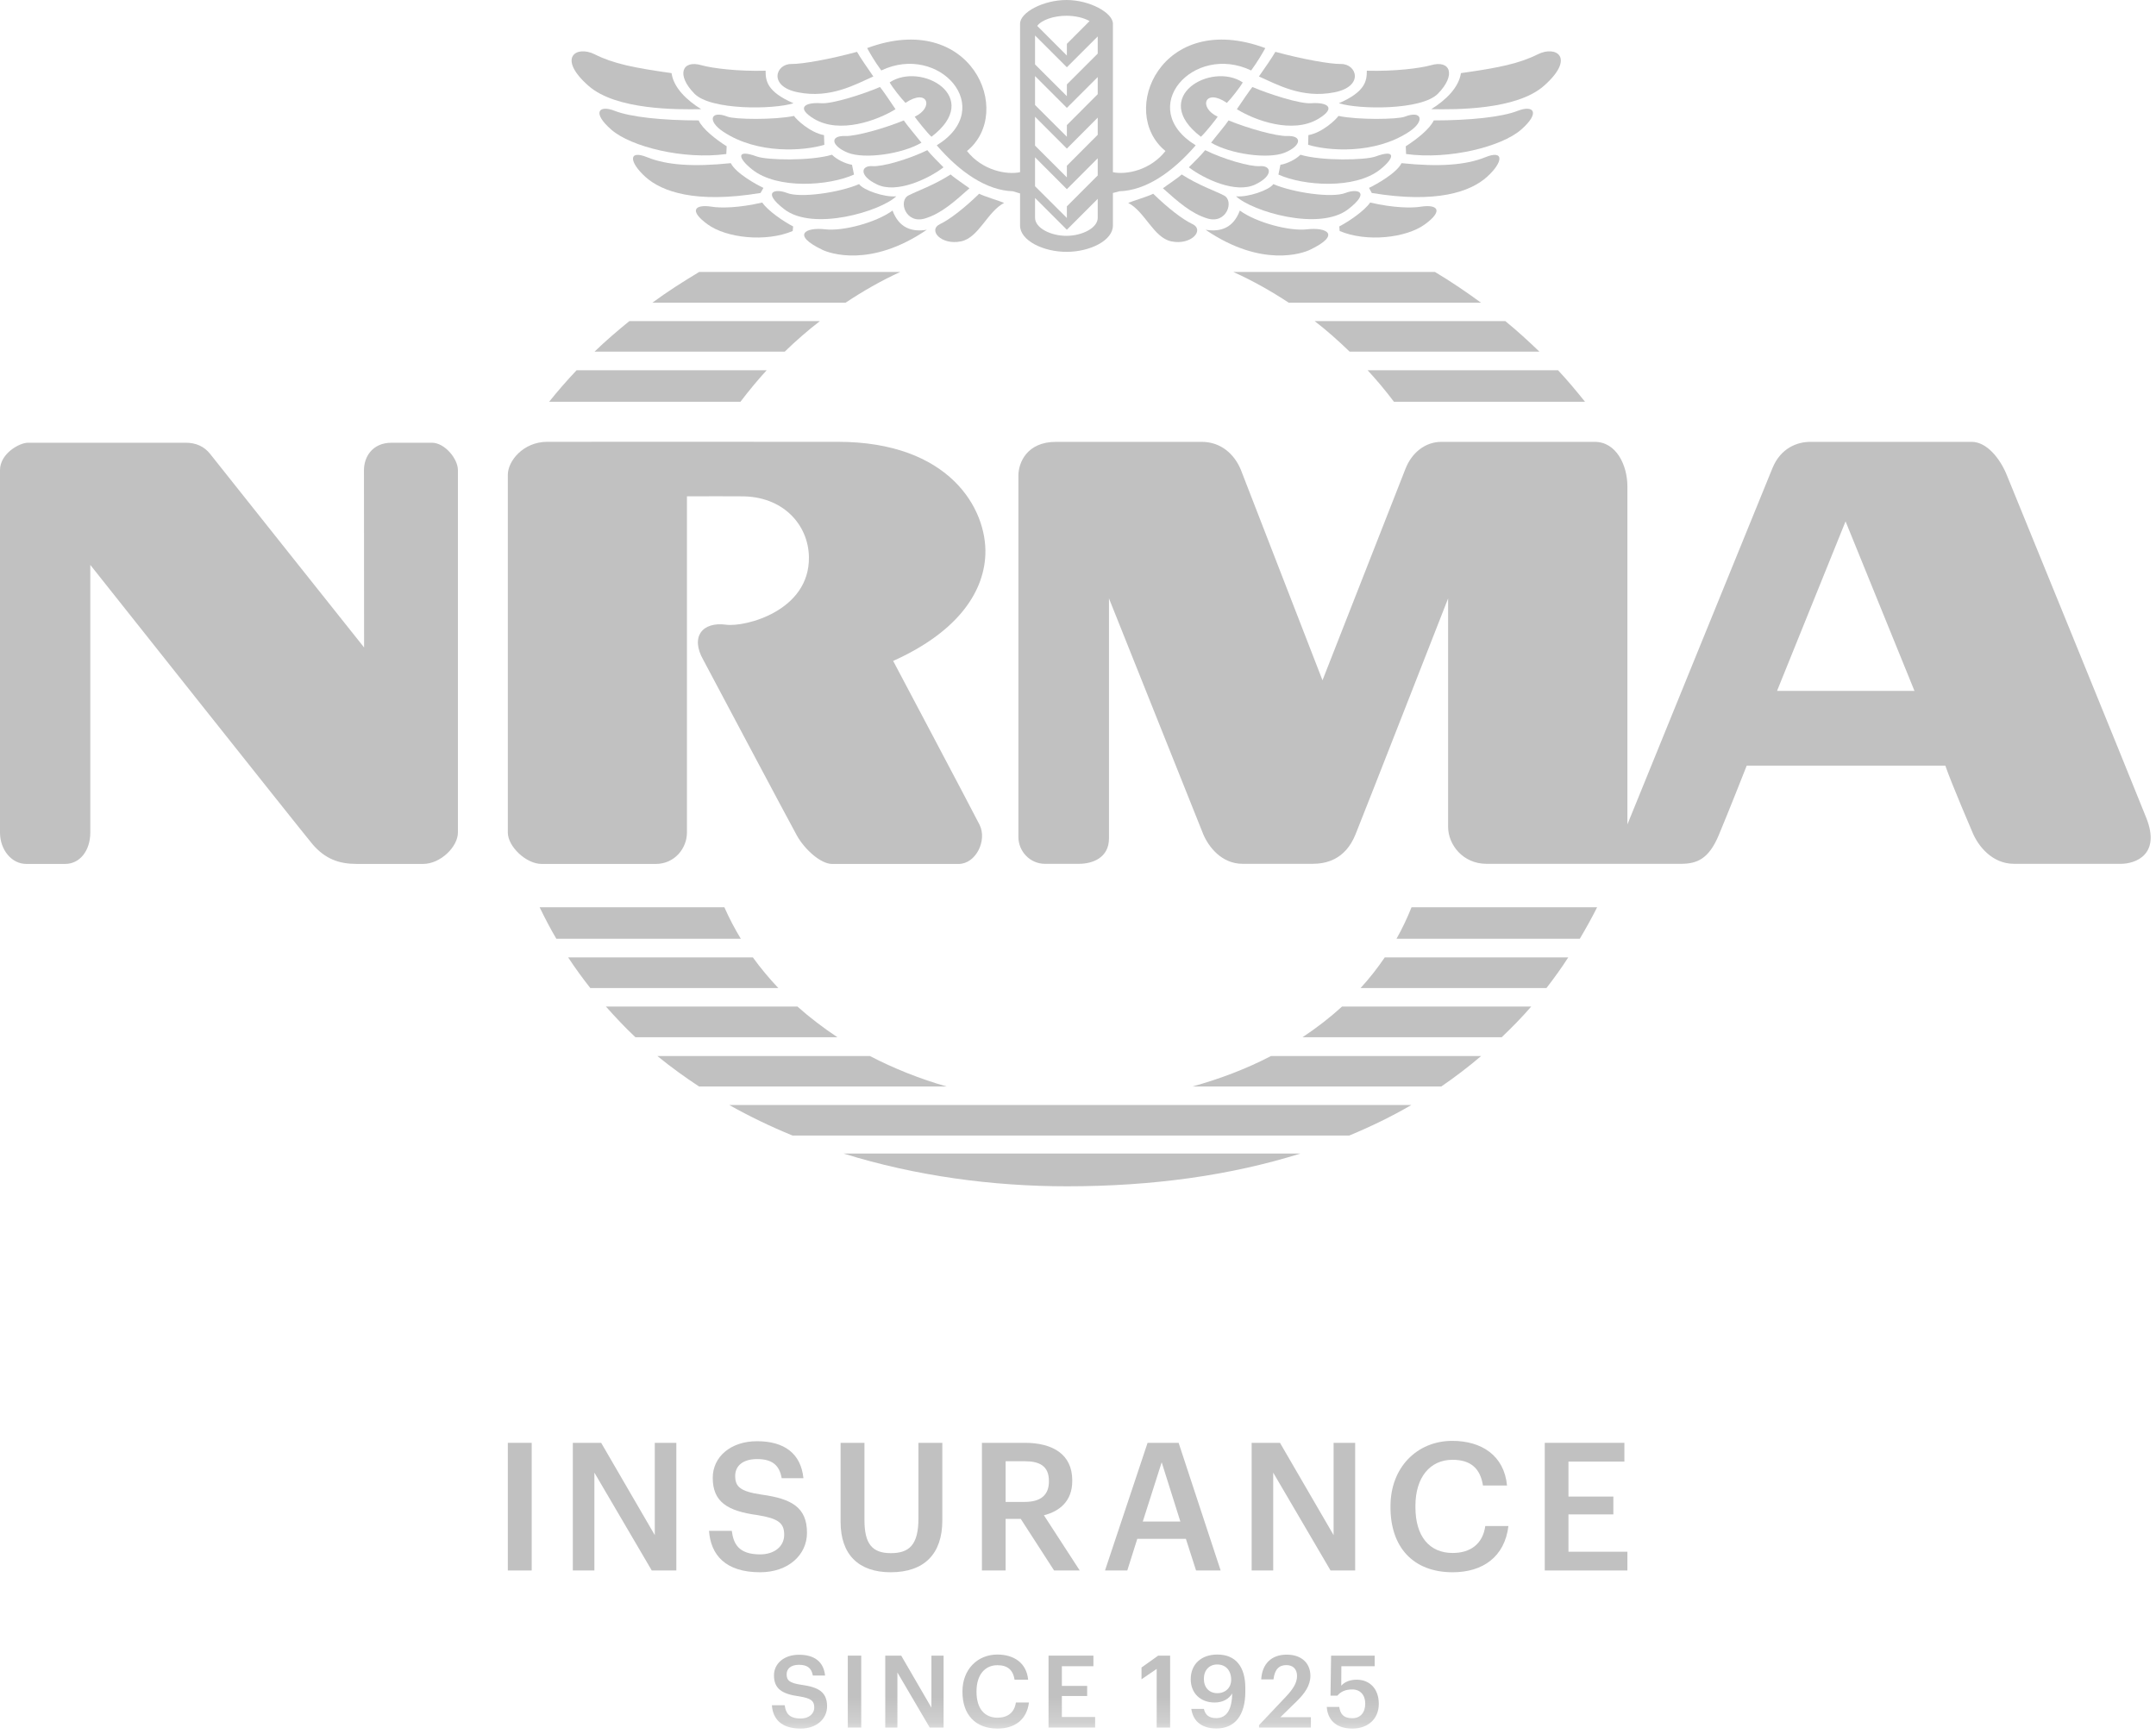 <?xml version="1.0" encoding="UTF-8"?>
<svg width="87px" height="70px" viewBox="0 0 87 70" version="1.1" xmlns="http://www.w3.org/2000/svg" xmlns:xlink="http://www.w3.org/1999/xlink">
    <!-- Generator: Sketch 53.2 (72643) - https://sketchapp.com -->
    <title>NRMA logo grey</title>
    <desc>Created with Sketch.</desc>
    <defs>
        <polygon id="path-1" points="0 69.764 86.785 69.764 86.785 0 0 0"></polygon>
    </defs>
    <g id="Page-1" stroke="none" stroke-width="1" fill="none" fill-rule="evenodd">
        <g id="01-Cypha-Desktop-Home" transform="translate(-120, -5107)">
            <g id="NRMA-logo-grey" transform="translate(120, 5107)">
                <path d="M34.04,46.556 C36.946,47.461 40.043,47.878 43.058,47.878 C46.518,47.878 49.671,47.436 52.476,46.556 L34.04,46.556 Z" id="Fill-1" fill="#C1C1C1"></path>
                <path d="M54.447,45.829 C55.321,45.466 56.156,45.061 56.951,44.598 L29.429,44.598 C30.251,45.061 31.105,45.471 31.98,45.829 L54.447,45.829 Z" id="Fill-3" fill="#C1C1C1"></path>
                <path d="M63.749,37.888 C63.992,37.476 64.23,37.053 64.448,36.616 L56.959,36.616 C56.783,37.057 56.579,37.485 56.353,37.888 L63.749,37.888 Z" id="Fill-5" fill="#C1C1C1"></path>
                <path d="M54.903,39.876 C55.258,39.49 55.583,39.075 55.879,38.639 L63.283,38.639 C63.011,39.066 62.711,39.477 62.404,39.876 L54.903,39.876 Z" id="Fill-7" fill="#C1C1C1"></path>
                <path d="M52.56,41.862 C53.126,41.487 53.66,41.075 54.156,40.623 L61.789,40.623 C61.409,41.063 61.016,41.462 60.597,41.862 L52.56,41.862 Z" id="Fill-9" fill="#C1C1C1"></path>
                <path d="M48.115,43.851 C49.227,43.542 50.294,43.139 51.286,42.621 L59.767,42.621 C59.26,43.054 58.715,43.469 58.158,43.851 L48.115,43.851 Z" id="Fill-11" fill="#C1C1C1"></path>
                <path d="M38.203,43.851 C37.117,43.542 36.077,43.125 35.103,42.621 L26.528,42.621 C27.067,43.063 27.631,43.469 28.21,43.851 L38.203,43.851 Z" id="Fill-13" fill="#C1C1C1"></path>
                <path d="M33.792,41.862 C33.225,41.484 32.681,41.072 32.178,40.623 L24.45,40.623 C24.829,41.048 25.227,41.476 25.641,41.862 L33.792,41.862 Z" id="Fill-15" fill="#C1C1C1"></path>
                <path d="M31.407,39.876 C31.035,39.483 30.693,39.075 30.38,38.639 L22.926,38.639 C23.208,39.068 23.508,39.481 23.82,39.876 L31.407,39.876 Z" id="Fill-17" fill="#C1C1C1"></path>
                <path d="M29.894,37.888 C29.647,37.48 29.427,37.062 29.23,36.616 L21.775,36.616 C21.987,37.051 22.21,37.484 22.45,37.888 L29.894,37.888 Z" id="Fill-19" fill="#C1C1C1"></path>
                <path d="M23.267,14.943 C22.877,15.356 22.507,15.779 22.159,16.215 L29.879,16.215 C30.214,15.775 30.567,15.346 30.937,14.943 L23.267,14.943 Z" id="Fill-21" fill="#C1C1C1"></path>
                <path d="M31.667,14.191 C32.116,13.755 32.59,13.342 33.084,12.96 L25.395,12.96 C24.906,13.359 24.437,13.76 23.992,14.191 L31.667,14.191 Z" id="Fill-23" fill="#C1C1C1"></path>
                <path d="M34.122,12.216 C34.821,11.751 35.562,11.325 36.327,10.977 L28.212,10.977 C27.558,11.372 26.929,11.77 26.326,12.216 L34.122,12.216 Z" id="Fill-25" fill="#C1C1C1"></path>
                <path d="M55.187,14.943 C55.561,15.347 55.915,15.771 56.249,16.215 L63.96,16.215 C63.613,15.784 63.251,15.347 62.871,14.943 L55.187,14.943 Z" id="Fill-27" fill="#C1C1C1"></path>
                <path d="M62.118,14.191 C61.681,13.771 61.222,13.35 60.744,12.96 L53.05,12.96 C53.543,13.338 54.01,13.757 54.46,14.191 L62.118,14.191 Z" id="Fill-29" fill="#C1C1C1"></path>
                <path d="M59.761,12.216 C59.167,11.78 58.549,11.362 57.906,10.977 L49.769,10.977 C50.549,11.328 51.289,11.747 52.003,12.216 L59.761,12.216 Z" id="Fill-31" fill="#C1C1C1"></path>
                <path d="M18.478,18.973 L18.478,33.598 C18.478,34.176 17.775,34.867 17.074,34.867 L14.39,34.867 C13.689,34.867 13.122,34.673 12.605,34.065 C12.198,33.583 3.644,22.799 3.644,22.799 L3.644,33.598 C3.644,34.333 3.221,34.867 2.631,34.867 L1.057,34.867 C0.474,34.867 0,34.305 0,33.598 L0,18.973 C0,18.308 0.779,17.868 1.131,17.868 L7.489,17.868 C7.907,17.868 8.243,18.016 8.486,18.328 C8.732,18.643 14.692,26.131 14.692,26.131 C14.692,26.131 14.687,19.709 14.687,18.973 C14.687,18.449 15.016,17.872 15.799,17.868 L17.426,17.868 C17.949,17.868 18.478,18.519 18.478,18.973" id="Fill-33" fill="#C1C1C1"></path>
                <path d="M71.708,27.884 L77.254,27.884 L74.473,21.042 L71.708,27.884 Z M48.494,17.833 C49.27,17.833 49.814,18.334 50.071,18.959 L53.366,27.456 C53.366,27.456 56.432,19.639 56.707,18.938 C56.977,18.237 57.54,17.833 58.163,17.833 L64.353,17.833 C65.215,17.833 65.67,18.761 65.67,19.639 L65.67,33.272 C65.67,33.272 71.2,19.676 71.53,18.876 C71.863,18.08 72.526,17.833 73.049,17.833 L79.567,17.833 C80.148,17.833 80.709,18.471 81.003,19.231 C81.003,19.231 86.029,31.544 86.613,33.021 C87.195,34.5 86.163,34.863 85.583,34.863 L81.273,34.863 C80.373,34.863 79.822,34.128 79.606,33.621 C79.606,33.621 78.754,31.641 78.498,30.899 L70.485,30.899 C70.485,30.899 69.765,32.73 69.358,33.701 C68.951,34.674 68.476,34.863 67.824,34.863 L59.985,34.863 C59.032,34.863 58.435,34.091 58.435,33.371 L58.435,24.151 C58.435,24.151 55.135,32.59 54.704,33.661 C54.279,34.732 53.461,34.863 52.958,34.863 L50.146,34.863 C49.288,34.863 48.764,34.17 48.551,33.661 L44.75,24.151 L44.75,33.837 C44.75,34.619 44.089,34.863 43.537,34.863 L42.167,34.863 C41.563,34.863 41.095,34.36 41.095,33.78 L41.095,19.191 C41.095,18.687 41.429,17.833 42.611,17.833 L48.494,17.833 Z" id="Fill-35" fill="#C1C1C1"></path>
                <path d="M29.885,20.032 C29.329,20.024 28.56,20.032 27.72,20.032 L27.72,33.601 C27.72,34.231 27.229,34.868 26.459,34.868 L21.858,34.868 C21.227,34.868 20.492,34.162 20.492,33.601 L20.492,19.161 C20.492,18.61 21.107,17.841 22.066,17.831 C22.762,17.826 32.017,17.831 32.017,17.831 L33.804,17.831 C38.309,17.831 39.831,20.53 39.762,22.382 C39.695,24.03 38.486,25.579 36.041,26.674 C36.041,26.674 39.211,32.659 39.529,33.289 C39.842,33.921 39.379,34.868 38.681,34.868 L33.575,34.868 C33.12,34.868 32.47,34.284 32.156,33.721 C31.845,33.162 28.383,26.639 28.383,26.639 C27.842,25.693 28.348,25.085 29.294,25.212 C30.071,25.318 32.676,24.655 32.642,22.484 C32.624,21.188 31.605,20.01 29.885,20.032" id="Fill-37" fill="#C1C1C1"></path>
                <path d="M35.9,3.326 C37.165,2.48 39.695,3.915 37.587,5.519 C37.402,5.35 36.978,4.812 36.911,4.71 C37.702,4.339 37.434,3.545 36.539,4.152 C36.372,3.985 35.998,3.511 35.9,3.326" id="Fill-39" fill="#C1C1C1"></path>
                <path d="M34.583,2.092 C33.47,2.395 32.376,2.587 31.935,2.583 C31.296,2.573 30.991,3.492 32.206,3.727 C33.514,3.985 34.517,3.407 35.242,3.086 C35.019,2.764 34.704,2.312 34.583,2.092" id="Fill-41" fill="#C1C1C1"></path>
                <path d="M35.51,3.511 C34.856,3.793 33.583,4.203 33.133,4.166 C32.491,4.12 32.104,4.346 32.846,4.794 C33.884,5.42 35.407,4.86 36.136,4.407 C35.965,4.151 35.598,3.611 35.51,3.511" id="Fill-43" fill="#C1C1C1"></path>
                <path d="M36.471,4.86 C35.679,5.184 34.551,5.5 34.113,5.49 C33.468,5.465 33.541,5.891 34.214,6.164 C34.889,6.432 36.404,6.216 37.183,5.759 C36.996,5.52 36.59,5.046 36.471,4.86" id="Fill-45" fill="#C1C1C1"></path>
                <path d="M37.419,6.061 C36.66,6.431 35.611,6.733 35.208,6.706 C34.735,6.67 34.65,7.093 35.393,7.445 C36.175,7.822 37.452,7.229 38.073,6.753 C37.924,6.604 37.536,6.214 37.419,6.061" id="Fill-47" fill="#C1C1C1"></path>
                <path d="M38.361,7.041 C37.668,7.484 37.063,7.682 36.659,7.888 C36.237,8.104 36.545,9.058 37.33,8.816 C37.984,8.618 38.512,8.14 39.121,7.599 C38.968,7.484 38.529,7.195 38.361,7.041" id="Fill-49" fill="#C1C1C1"></path>
                <path d="M39.511,7.819 C38.916,8.401 38.324,8.856 37.937,9.042 C37.425,9.283 37.98,9.91 38.782,9.741 C39.497,9.592 39.845,8.539 40.519,8.189 C40.343,8.111 39.713,7.925 39.511,7.819" id="Fill-51" fill="#C1C1C1"></path>
                <path d="M32.041,4.679 C31.244,4.845 29.645,4.822 29.357,4.708 C28.672,4.439 28.527,4.881 29.187,5.317 C30.59,6.248 32.468,6.085 33.264,5.844 L33.251,5.454 C32.681,5.35 32.123,4.812 32.041,4.679" id="Fill-53" fill="#C1C1C1"></path>
                <path d="M33.572,6.245 C32.714,6.503 30.948,6.467 30.536,6.315 C29.692,6.004 29.772,6.379 30.35,6.839 C31.375,7.657 33.469,7.496 34.46,7.045 L34.381,6.651 C34.097,6.603 33.757,6.431 33.572,6.245" id="Fill-55" fill="#C1C1C1"></path>
                <path d="M34.668,7.43 C33.893,7.767 32.308,8.006 31.751,7.786 C31.294,7.605 30.714,7.723 31.649,8.446 C32.814,9.344 35.529,8.529 36.169,7.922 C35.694,7.974 34.82,7.668 34.668,7.43" id="Fill-57" fill="#C1C1C1"></path>
                <path d="M36.017,8.498 C35.345,8.988 34.007,9.339 33.302,9.255 C32.527,9.163 31.908,9.468 33.182,10.081 C33.457,10.215 35.124,10.828 37.399,9.273 C36.777,9.375 36.271,9.186 36.017,8.498" id="Fill-59" fill="#C1C1C1"></path>
                <path d="M30.894,2.854 C29.78,2.885 28.732,2.754 28.309,2.633 C27.519,2.403 27.278,3.026 28.025,3.783 C28.683,4.453 31.209,4.423 32.02,4.167 C30.94,3.699 30.894,3.257 30.894,2.854" id="Fill-61" fill="#C1C1C1"></path>
                <path d="M27.099,2.951 C25.561,2.736 24.738,2.564 23.997,2.192 C23.255,1.818 22.464,2.33 23.743,3.46 C24.855,4.446 27.335,4.423 28.295,4.406 C27.72,4.051 27.181,3.544 27.099,2.951" id="Fill-63" fill="#C1C1C1"></path>
                <path d="M28.192,4.86 C26.741,4.86 25.447,4.726 24.804,4.473 C24.163,4.222 23.877,4.543 24.67,5.235 C25.461,5.925 27.588,6.453 29.308,6.216 L29.323,5.904 C28.868,5.614 28.345,5.201 28.192,4.86" id="Fill-65" fill="#C1C1C1"></path>
                <path d="M29.49,6.585 C27.993,6.739 26.911,6.669 26.121,6.348 C25.329,6.026 25.393,6.553 26.051,7.145 C26.709,7.732 28.059,8.224 30.69,7.788 L30.807,7.583 C30.519,7.447 29.694,6.994 29.49,6.585" id="Fill-67" fill="#C1C1C1"></path>
                <path d="M30.758,8.174 C29.813,8.395 29.072,8.401 28.717,8.342 C28.033,8.238 27.79,8.497 28.547,9.05 C29.308,9.611 30.91,9.78 31.987,9.324 L32.005,9.139 C31.615,8.936 30.99,8.512 30.758,8.174" id="Fill-69" fill="#C1C1C1"></path>
                <path d="M50.149,3.326 C48.881,2.48 46.354,3.915 48.46,5.519 C48.648,5.35 49.07,4.812 49.137,4.71 C48.347,4.339 48.615,3.545 49.508,4.152 C49.677,3.985 50.048,3.511 50.149,3.326" id="Fill-71" fill="#C1C1C1"></path>
                <path d="M51.464,2.092 C52.578,2.395 53.672,2.587 54.111,2.583 C54.753,2.573 55.055,3.492 53.841,3.727 C52.532,3.985 51.53,3.407 50.801,3.086 C51.025,2.764 51.342,2.312 51.464,2.092" id="Fill-73" fill="#C1C1C1"></path>
                <path d="M50.536,3.511 C51.194,3.793 52.462,4.203 52.915,4.166 C53.558,4.12 53.945,4.346 53.202,4.794 C52.16,5.42 50.639,4.86 49.911,4.407 C50.08,4.151 50.453,3.611 50.536,3.511" id="Fill-75" fill="#C1C1C1"></path>
                <path d="M49.575,4.86 C50.366,5.184 51.496,5.5 51.936,5.49 C52.577,5.465 52.508,5.891 51.837,6.164 C51.16,6.432 49.642,6.216 48.871,5.759 C49.052,5.52 49.456,5.046 49.575,4.86" id="Fill-77" fill="#C1C1C1"></path>
                <path d="M48.631,6.061 C49.389,6.431 50.438,6.733 50.838,6.706 C51.31,6.67 51.394,7.093 50.655,7.445 C49.871,7.822 48.599,7.229 47.973,6.753 C48.127,6.604 48.512,6.214 48.631,6.061" id="Fill-79" fill="#C1C1C1"></path>
                <path d="M47.684,7.041 C48.379,7.484 48.986,7.682 49.389,7.888 C49.814,8.104 49.501,9.058 48.719,8.816 C48.064,8.618 47.535,8.14 46.927,7.599 C47.076,7.484 47.519,7.195 47.684,7.041" id="Fill-81" fill="#C1C1C1"></path>
                <path d="M46.535,7.819 C47.131,8.401 47.723,8.856 48.115,9.042 C48.623,9.283 48.07,9.91 47.263,9.741 C46.55,9.592 46.202,8.539 45.526,8.189 C45.706,8.111 46.336,7.925 46.535,7.819" id="Fill-83" fill="#C1C1C1"></path>
                <path d="M54.01,4.679 C54.801,4.845 56.402,4.822 56.69,4.708 C57.372,4.439 57.519,4.881 56.861,5.317 C55.452,6.248 53.578,6.085 52.786,5.844 L52.797,5.454 C53.372,5.35 53.925,4.812 54.01,4.679" id="Fill-85" fill="#C1C1C1"></path>
                <path d="M52.476,6.245 C53.336,6.503 55.099,6.467 55.51,6.315 C56.351,6.004 56.274,6.379 55.694,6.839 C54.671,7.657 52.578,7.496 51.588,7.045 L51.668,6.651 C51.953,6.603 52.29,6.431 52.476,6.245" id="Fill-87" fill="#C1C1C1"></path>
                <path d="M51.382,7.43 C52.157,7.767 53.743,8.006 54.297,7.786 C54.754,7.605 55.335,7.723 54.401,8.446 C53.231,9.344 50.52,8.529 49.878,7.922 C50.349,7.974 51.231,7.668 51.382,7.43" id="Fill-89" fill="#C1C1C1"></path>
                <path d="M50.03,8.498 C50.705,8.988 52.043,9.339 52.741,9.255 C53.526,9.163 54.14,9.468 52.862,10.081 C52.587,10.215 50.924,10.828 48.648,9.273 C49.269,9.375 49.775,9.186 50.03,8.498" id="Fill-91" fill="#C1C1C1"></path>
                <path d="M55.155,2.854 C56.271,2.885 57.312,2.754 57.738,2.633 C58.53,2.403 58.767,3.026 58.022,3.783 C57.361,4.453 54.839,4.423 54.027,4.167 C55.105,3.699 55.155,3.257 55.155,2.854" id="Fill-93" fill="#C1C1C1"></path>
                <path d="M58.953,2.951 C60.481,2.736 61.311,2.564 62.052,2.192 C62.796,1.818 63.584,2.33 62.306,3.46 C61.196,4.446 58.716,4.423 57.754,4.406 C58.328,4.051 58.863,3.544 58.953,2.951" id="Fill-95" fill="#C1C1C1"></path>
                <path d="M57.856,4.86 C59.306,4.86 60.602,4.726 61.243,4.473 C61.887,4.222 62.17,4.543 61.378,5.235 C60.586,5.925 58.464,6.453 56.739,6.216 L56.726,5.904 C57.18,5.614 57.698,5.201 57.856,4.86" id="Fill-97" fill="#C1C1C1"></path>
                <path d="M56.555,6.585 C58.055,6.739 59.135,6.669 59.929,6.348 C60.719,6.026 60.655,6.553 59.997,7.145 C59.338,7.732 57.988,8.224 55.355,7.788 L55.243,7.583 C55.527,7.447 56.352,6.994 56.555,6.585" id="Fill-99" fill="#C1C1C1"></path>
                <path d="M55.29,8.174 C56.236,8.395 56.971,8.401 57.33,8.342 C58.013,8.238 58.259,8.497 57.503,9.05 C56.74,9.611 55.139,9.78 54.059,9.324 L54.043,9.139 C54.433,8.936 55.054,8.512 55.29,8.174" id="Fill-101" fill="#C1C1C1"></path>
                <path d="M47.03,6.095 C45.092,4.523 46.859,0.385 51.059,1.941 C50.951,2.133 50.767,2.461 50.487,2.844 C48.155,1.728 45.804,4.361 48.25,5.865 C47.302,6.962 46.233,7.687 45.172,7.719 L44.909,7.789 L44.909,9.103 C44.909,9.707 43.983,10.162 43.052,10.164 C42.114,10.171 41.162,9.713 41.162,9.103 L41.162,7.807 L40.872,7.719 C39.818,7.687 38.744,6.962 37.8,5.865 C40.244,4.361 37.889,1.728 35.562,2.844 C35.281,2.461 35.098,2.133 34.992,1.941 C39.187,0.385 40.957,4.523 39.02,6.095 C39.644,6.888 40.632,7.063 41.162,6.949 L41.162,0.958 C41.162,0.499 42.101,4.9122807e-05 43.037,4.9122807e-05 C43.973,4.9122807e-05 44.909,0.517 44.909,0.958 L44.909,6.95 C45.45,7.061 46.416,6.875 47.03,6.095 L47.03,6.095 Z M44.296,1.471 L43.051,2.715 L41.767,1.432 L41.767,2.6 L43.051,3.882 L43.051,3.407 L44.296,2.163 L44.296,1.471 Z M44.296,3.11 L43.051,4.354 L41.767,3.07 L41.767,4.238 L43.051,5.519 L43.051,5.049 L44.296,3.801 L44.296,3.11 Z M44.296,4.748 L43.051,5.997 L41.767,4.712 L41.767,5.877 L43.051,7.16 L43.051,6.689 L44.296,5.44 L44.296,4.748 Z M44.296,6.388 L43.051,7.635 L41.767,6.348 L41.767,7.517 L43.051,8.798 L43.051,8.328 L44.296,7.081 L44.296,6.388 Z M44.296,8.025 L43.051,9.272 L41.767,7.99 L41.767,8.79 C41.767,9.203 42.407,9.523 43.043,9.518 C43.672,9.514 44.296,9.199 44.296,8.79 L44.296,8.025 Z M43.033,0.636 C42.533,0.636 42.041,0.797 41.854,1.045 L43.051,2.242 L43.051,1.77 L43.967,0.85 C43.725,0.714 43.38,0.636 43.033,0.636 L43.033,0.636 Z" id="Fill-103" fill="#C1C1C1"></path>
                <mask id="mask-2" fill="white">
                    <use xlink:href="#path-1"></use>
                </mask>
                <g id="Clip-106"></g>
                <polygon id="Fill-105" fill="#C1C1C1" mask="url(#mask-2)" points="20.492 63.383 21.455 63.383 21.455 58.231 20.492 58.231"></polygon>
                <polygon id="Fill-107" fill="#C1C1C1" mask="url(#mask-2)" points="23.115 58.231 24.258 58.231 26.422 61.956 26.422 58.231 27.292 58.231 27.292 63.383 26.3 63.383 23.985 59.434 23.985 63.383 23.115 63.383"></polygon>
                <path d="M28.61,61.783 L29.53,61.783 C29.595,62.302 29.803,62.734 30.673,62.734 C31.241,62.734 31.644,62.418 31.644,61.942 C31.644,61.466 31.407,61.286 30.573,61.149 C29.344,60.984 28.761,60.609 28.761,59.643 C28.761,58.8 29.48,58.166 30.551,58.166 C31.658,58.166 32.32,58.671 32.42,59.658 L31.543,59.658 C31.45,59.117 31.141,58.887 30.551,58.887 C29.969,58.887 29.667,59.168 29.667,59.564 C29.667,59.982 29.839,60.191 30.731,60.321 C31.939,60.487 32.564,60.832 32.564,61.863 C32.564,62.756 31.809,63.455 30.673,63.455 C29.272,63.455 28.682,62.756 28.61,61.783" id="Fill-108" fill="#C1C1C1" mask="url(#mask-2)"></path>
                <path d="M33.92,61.423 L33.92,58.231 L34.883,58.231 L34.883,61.351 C34.883,62.295 35.185,62.684 35.947,62.684 C36.687,62.684 37.061,62.353 37.061,61.286 L37.061,58.231 L38.025,58.231 L38.025,61.366 C38.025,62.713 37.298,63.455 35.94,63.455 C34.653,63.455 33.92,62.748 33.92,61.423" id="Fill-109" fill="#C1C1C1" mask="url(#mask-2)"></path>
                <path d="M41.349,60.616 C41.988,60.616 42.326,60.343 42.326,59.795 L42.326,59.766 C42.326,59.175 41.96,58.974 41.349,58.974 L40.579,58.974 L40.579,60.616 L41.349,60.616 Z M39.623,58.231 L41.349,58.231 C42.477,58.231 43.268,58.692 43.268,59.744 L43.268,59.773 C43.268,60.58 42.765,60.991 42.125,61.156 L43.57,63.383 L42.535,63.383 L41.19,61.301 L40.579,61.301 L40.579,63.383 L39.623,63.383 L39.623,58.231 Z" id="Fill-110" fill="#C1C1C1" mask="url(#mask-2)"></path>
                <path d="M46.114,61.409 L47.631,61.409 L46.877,59.016 L46.114,61.409 Z M46.308,58.231 L47.56,58.231 L49.256,63.383 L48.264,63.383 L47.854,62.107 L45.892,62.107 L45.489,63.383 L44.59,63.383 L46.308,58.231 Z" id="Fill-111" fill="#C1C1C1" mask="url(#mask-2)"></path>
                <polygon id="Fill-112" fill="#C1C1C1" mask="url(#mask-2)" points="50.507 58.231 51.65 58.231 53.814 61.956 53.814 58.231 54.684 58.231 54.684 63.383 53.691 63.383 51.377 59.434 51.377 63.383 50.507 63.383"></polygon>
                <path d="M56.11,60.84 L56.11,60.782 C56.11,59.233 57.174,58.152 58.605,58.152 C59.784,58.152 60.697,58.743 60.812,59.953 L59.841,59.953 C59.734,59.269 59.352,58.916 58.612,58.916 C57.706,58.916 57.116,59.622 57.116,60.775 L57.116,60.832 C57.116,61.992 57.67,62.677 58.619,62.677 C59.331,62.677 59.834,62.317 59.935,61.589 L60.869,61.589 C60.718,62.828 59.841,63.455 58.619,63.455 C57.009,63.455 56.11,62.424 56.11,60.84" id="Fill-113" fill="#C1C1C1" mask="url(#mask-2)"></path>
                <polygon id="Fill-114" fill="#C1C1C1" mask="url(#mask-2)" points="62.335 58.231 65.548 58.231 65.548 58.988 63.291 58.988 63.291 60.4 65.103 60.4 65.103 61.12 63.291 61.12 63.291 62.626 65.67 62.626 65.67 63.383 62.335 63.383"></polygon>
                <path d="M31.147,68.822 L31.666,68.822 C31.702,69.114 31.82,69.358 32.31,69.358 C32.63,69.358 32.857,69.179 32.857,68.911 C32.857,68.643 32.723,68.542 32.253,68.464 C31.56,68.371 31.232,68.16 31.232,67.616 C31.232,67.141 31.637,66.784 32.241,66.784 C32.865,66.784 33.237,67.068 33.294,67.624 L32.8,67.624 C32.748,67.32 32.573,67.19 32.241,67.19 C31.913,67.19 31.743,67.348 31.743,67.571 C31.743,67.807 31.84,67.925 32.342,67.998 C33.023,68.091 33.375,68.286 33.375,68.867 C33.375,69.37 32.95,69.764 32.31,69.764 C31.52,69.764 31.188,69.37 31.147,68.822" id="Fill-115" fill="#C1C1C1" mask="url(#mask-2)"></path>
                <polygon id="Fill-116" fill="#C1C1C1" mask="url(#mask-2)" points="34.211 69.723 34.753 69.723 34.753 66.82 34.211 66.82"></polygon>
                <polygon id="Fill-117" fill="#C1C1C1" mask="url(#mask-2)" points="35.722 66.82 36.366 66.82 37.585 68.919 37.585 66.82 38.076 66.82 38.076 69.723 37.517 69.723 36.212 67.499 36.212 69.723 35.722 69.723"></polygon>
                <path d="M38.838,68.29 L38.838,68.258 C38.838,67.385 39.437,66.776 40.244,66.776 C40.908,66.776 41.423,67.109 41.488,67.791 L40.941,67.791 C40.88,67.405 40.665,67.206 40.248,67.206 C39.738,67.206 39.405,67.604 39.405,68.254 L39.405,68.286 C39.405,68.94 39.717,69.325 40.252,69.325 C40.653,69.325 40.937,69.123 40.993,68.712 L41.52,68.712 C41.435,69.41 40.941,69.764 40.252,69.764 C39.344,69.764 38.838,69.183 38.838,68.29" id="Fill-118" fill="#C1C1C1" mask="url(#mask-2)"></path>
                <polygon id="Fill-119" fill="#C1C1C1" mask="url(#mask-2)" points="42.311 66.82 44.122 66.82 44.122 67.247 42.849 67.247 42.849 68.042 43.87 68.042 43.87 68.449 42.849 68.449 42.849 69.297 44.191 69.297 44.191 69.723 42.311 69.723"></polygon>
                <polygon id="Fill-120" fill="#C1C1C1" mask="url(#mask-2)" points="46.675 67.356 46.063 67.774 46.063 67.299 46.735 66.82 47.218 66.82 47.218 69.723 46.675 69.723"></polygon>
                <path d="M49.681,67.795 C49.681,67.405 49.45,67.177 49.118,67.177 C48.794,67.177 48.579,67.409 48.579,67.754 C48.579,68.103 48.79,68.335 49.122,68.335 C49.45,68.335 49.681,68.115 49.681,67.795 M48.073,68.968 L48.579,68.968 C48.632,69.195 48.766,69.342 49.078,69.342 C49.491,69.342 49.713,69.009 49.722,68.347 C49.588,68.566 49.353,68.712 49.009,68.712 C48.45,68.712 48.049,68.343 48.049,67.77 C48.049,67.177 48.462,66.776 49.122,66.776 C49.88,66.776 50.252,67.287 50.252,68.124 L50.252,68.274 C50.252,69.228 49.831,69.76 49.085,69.76 C48.494,69.76 48.142,69.468 48.073,68.968" id="Fill-121" fill="#C1C1C1" mask="url(#mask-2)"></path>
                <path d="M50.804,69.626 L51.898,68.468 C52.173,68.176 52.339,67.92 52.339,67.645 C52.339,67.372 52.186,67.202 51.906,67.202 C51.618,67.202 51.436,67.369 51.388,67.778 L50.893,67.778 C50.93,67.145 51.31,66.78 51.922,66.78 C52.522,66.78 52.878,67.125 52.878,67.636 C52.878,68.014 52.656,68.343 52.311,68.676 L51.667,69.305 L52.898,69.305 L52.898,69.723 L50.804,69.723 L50.804,69.626 Z" id="Fill-122" fill="#C1C1C1" mask="url(#mask-2)"></path>
                <path d="M53.539,68.891 L54.041,68.891 C54.086,69.159 54.195,69.346 54.568,69.346 C54.9,69.346 55.091,69.114 55.091,68.757 C55.091,68.408 54.888,68.184 54.568,68.184 C54.272,68.184 54.094,68.286 53.965,68.436 L53.689,68.436 L53.713,66.82 L55.471,66.82 L55.471,67.247 L54.127,67.247 L54.123,68.034 C54.236,67.904 54.438,67.791 54.746,67.791 C55.269,67.791 55.638,68.156 55.638,68.765 C55.638,69.378 55.196,69.764 54.572,69.764 C53.892,69.764 53.571,69.39 53.539,68.891" id="Fill-123" fill="#C1C1C1" mask="url(#mask-2)"></path>
            </g>
        </g>
    </g>
</svg>